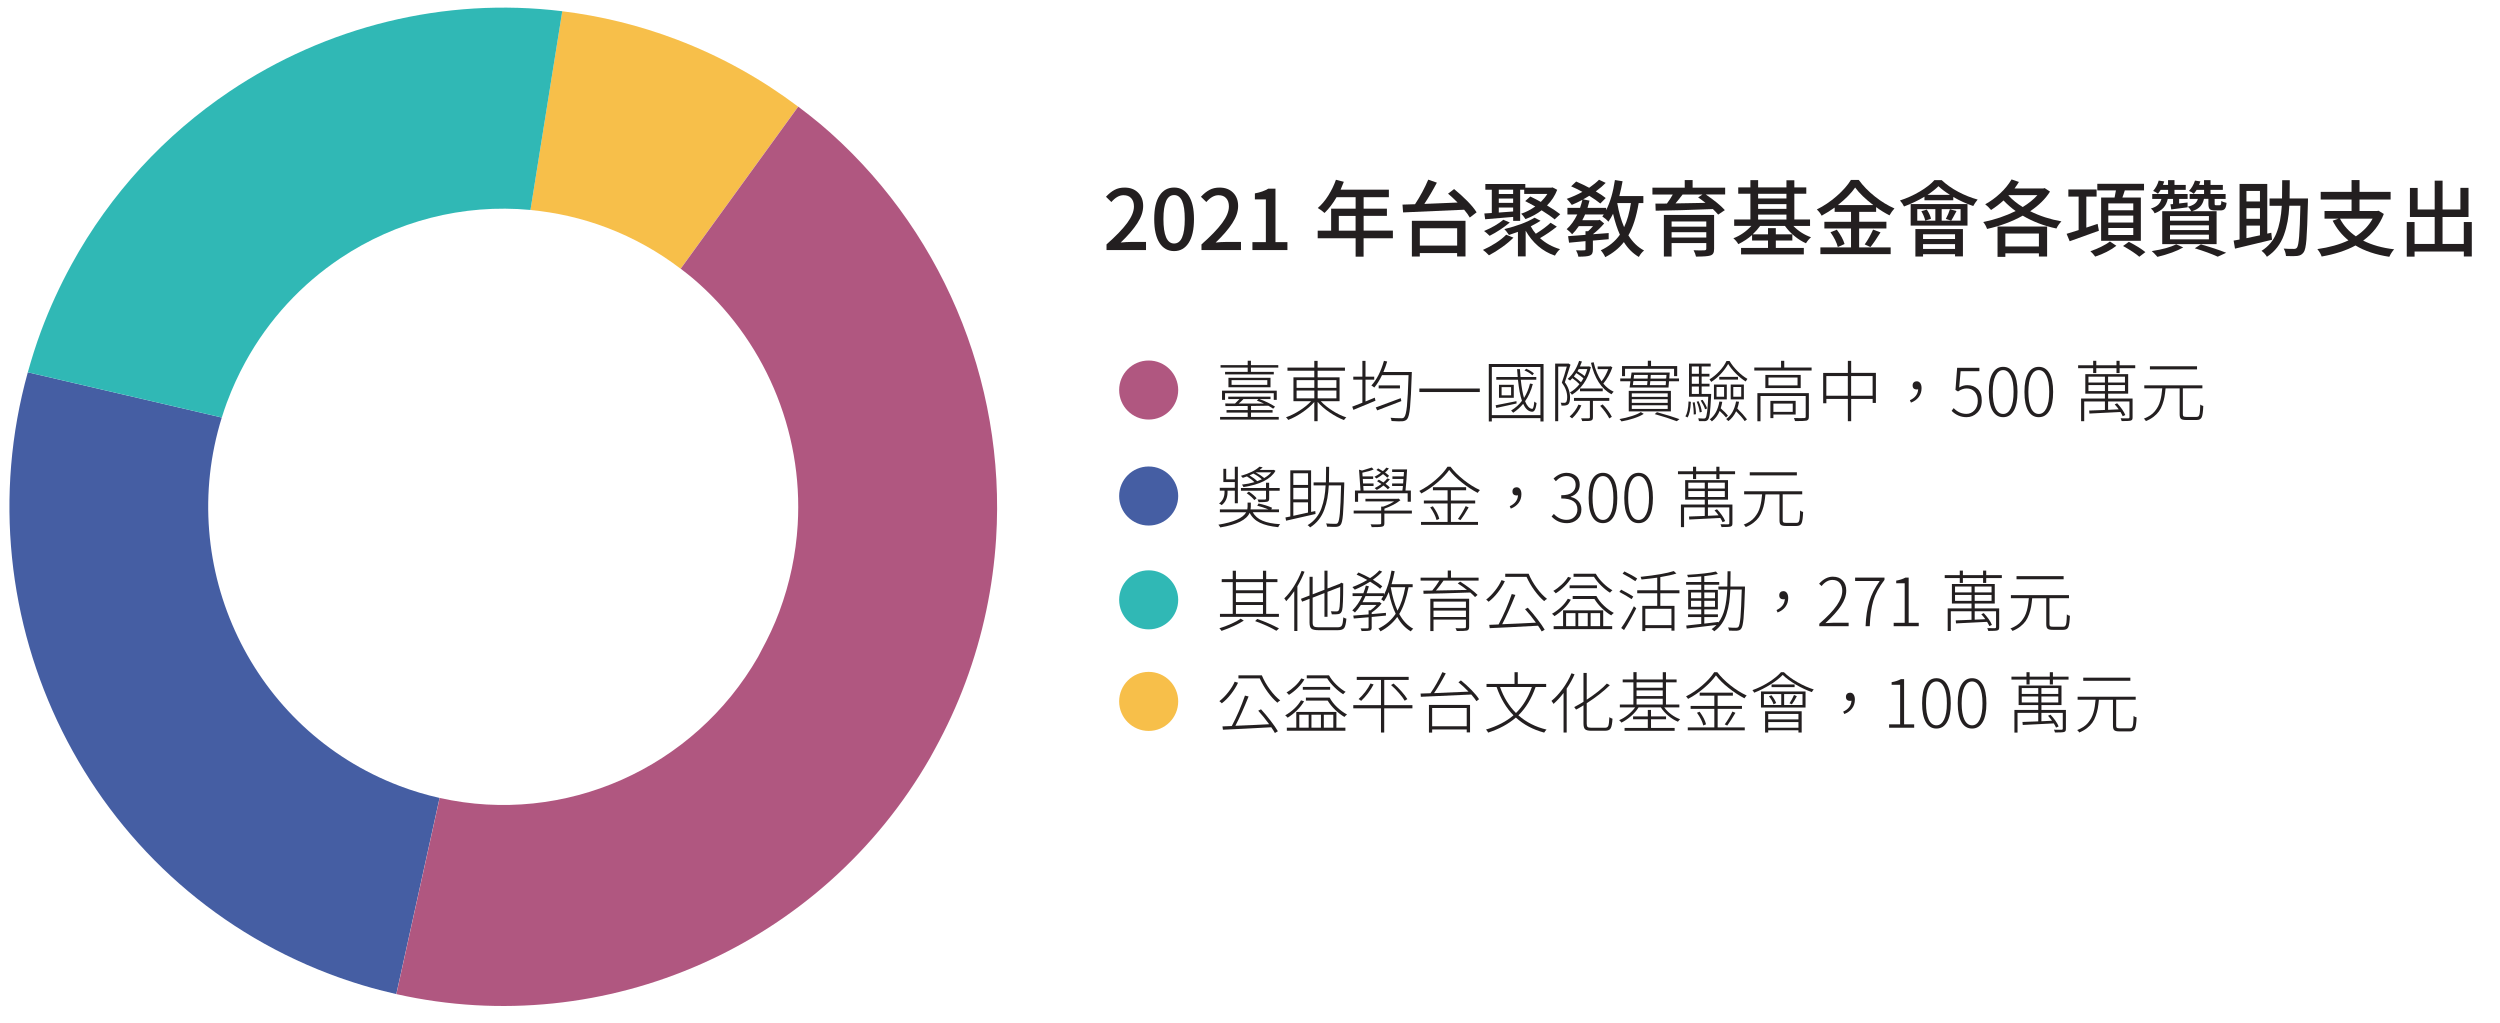 <?xml version="1.0" encoding="UTF-8"?><svg id="Layer_1" xmlns="http://www.w3.org/2000/svg" xmlns:xlink="http://www.w3.org/1999/xlink" viewBox="0 0 640 262"><defs><style>.cls-1{fill:none;}.cls-2{clip-path:url(#clippath);}.cls-3{fill:#f7bf4a;}.cls-4{fill:#30b8b5;}.cls-5{fill:#b05780;}.cls-6{fill:#231f20;}.cls-7{fill:#455ea3;}.cls-8{clip-path:url(#clippath-1);}</style><clipPath id="clippath"><rect class="cls-1" x="2.41" y="1.95" width="688.59" height="255.59"/></clipPath><clipPath id="clippath-1"><rect class="cls-1" x="2.41" y="1.95" width="688.59" height="255.59"/></clipPath></defs><g class="cls-2"><path class="cls-3" d="M155.36,58.29c6.94,2.64,13.25,6.21,18.88,10.51l30.09-41.49c-9.3-7.01-19.68-12.85-31.08-17.18-9.67-3.67-19.5-6.05-29.32-7.25l-8.14,50.88c6.54,.62,13.12,2.08,19.57,4.53"/><path class="cls-7" d="M102.27,201.19c-37.73-14.33-57.44-55.91-45.49-94.3L7.12,95.31c-17.57,63.19,15.35,130.54,77.25,154.04,5.65,2.14,11.36,3.85,17.08,5.14l11.08-50.22c-3.44-.77-6.87-1.79-10.27-3.08"/><path class="cls-5" d="M209.8,31.6c-.8-.67-1.63-1.32-2.44-1.98-.99-.79-2-1.56-3.01-2.32l-30.09,41.49c.59,.45,1.19,.91,1.77,1.38,.39,.31,.78,.62,1.16,.94l26.5-32.1-26.5,32.1c18.35,15.47,28.48,39.05,27.02,63.25-.45,7.42-1.98,14.89-4.7,22.21-1.3,3.49-2.87,6.79-4.6,9.96-.02,.04-.04,.08-.06,.12-.26,.49-.5,1-.77,1.48-16.41,28.58-49.49,43.34-81.53,36.14l-11.08,50.22c53.68,12.1,109.13-12.6,136.62-60.47,.45-.79,.88-1.6,1.32-2.41l-35.82-20.07,35.82,20.07c2.94-5.38,5.56-11.02,7.76-16.95,4.5-12.1,7.04-24.46,7.83-36.72,2.6-40.68-14.36-80.35-45.18-106.34"/><path class="cls-4" d="M58.14,102.9c1.33-3.57,2.9-6.99,4.68-10.23,6.02-10.98,14.47-19.99,24.39-26.61,14.14-9.43,31.27-13.95,48.59-12.31L143.94,2.87c-30.33-3.71-60.5,3.95-85.19,20.55-16.44,11.06-30.46,26.05-40.45,44.31-2.96,5.42-5.59,11.11-7.81,17.08-1.29,3.48-2.39,6.99-3.37,10.5l49.66,11.58c.41-1.33,.86-2.66,1.35-3.99"/></g><g><path class="cls-6" d="M283.27,64.01v-1.44c2.39-2.11,4.16-3.95,5.3-5.5,1.15-1.56,1.72-2.97,1.72-4.23,0-.88-.23-1.57-.69-2.09-.46-.52-1.12-.78-1.98-.78-1.06,0-2.09,.58-3.11,1.75l-1.38-1.35c.72-.78,1.46-1.37,2.2-1.76,.74-.4,1.6-.59,2.57-.59,1.43,0,2.58,.43,3.45,1.29,.87,.86,1.3,2,1.3,3.42s-.5,2.89-1.5,4.43c-1,1.54-2.42,3.18-4.25,4.93,.95-.1,1.8-.15,2.56-.15h3.92v2.08h-10.13Z"/><path class="cls-6" d="M300.57,64.28c-1.58,0-2.83-.7-3.73-2.09-.9-1.4-1.36-3.43-1.36-6.1s.45-4.67,1.36-6.03c.9-1.37,2.15-2.05,3.73-2.05s2.81,.69,3.72,2.06c.91,1.38,1.37,3.38,1.37,6.02s-.46,4.7-1.37,6.1c-.91,1.4-2.15,2.09-3.72,2.09Zm0-1.94c1.82,0,2.73-2.08,2.73-6.25s-.91-6.15-2.73-6.15-2.73,2.05-2.73,6.15,.91,6.25,2.73,6.25Z"/><path class="cls-6" d="M307.58,64.01v-1.44c2.39-2.11,4.16-3.95,5.3-5.5,1.15-1.56,1.72-2.97,1.72-4.23,0-.88-.23-1.57-.69-2.09-.46-.52-1.12-.78-1.98-.78-1.06,0-2.09,.58-3.11,1.75l-1.38-1.35c.72-.78,1.46-1.37,2.2-1.76,.74-.4,1.6-.59,2.57-.59,1.43,0,2.58,.43,3.45,1.29,.87,.86,1.3,2,1.3,3.42s-.5,2.89-1.5,4.43c-1,1.54-2.42,3.18-4.25,4.93,.95-.1,1.8-.15,2.56-.15h3.92v2.08h-10.13Z"/><path class="cls-6" d="M320.62,64.01v-2.02h3.44v-10.94h-2.81v-1.54c1.4-.26,2.54-.67,3.42-1.21h1.85v13.69h3.06v2.02h-8.96Z"/><path class="cls-6" d="M356.58,59.05v1.94h-7.5v4.71h-2.04v-4.71h-9.71v-1.94h3.44v-5.63h6.27v-2.94h-4.88c-.9,1.57-1.93,2.92-3.08,4.04-.57-.51-1.15-.94-1.73-1.27,.97-.83,1.87-1.89,2.68-3.17s1.47-2.63,1.97-4.06l2.02,.52c-.08,.21-.36,.88-.83,2.02h12.36v1.92h-6.46v2.94h5.96v1.85h-5.96v3.77h7.5Zm-13.84,0h4.29v-3.77h-4.29v3.77Z"/><path class="cls-6" d="M370.71,49.57l1.54-1.17c1.15,.93,2.27,1.95,3.36,3.04,1.08,1.1,1.88,2.07,2.4,2.92l-1.75,1.33c-.33-.6-.81-1.26-1.44-2-2.97,.14-8.18,.37-15.63,.69l-.15-2,3.21-.1c1.36-2.08,2.49-4.18,3.38-6.29l2.21,.77c-.99,1.89-2.06,3.7-3.21,5.44,1.93-.07,4.77-.19,8.52-.35-.9-.9-1.72-1.66-2.44-2.27Zm-9.27,16.11v-9.15h13.73v9.13h-2.15v-.88h-9.55v.9h-2.04Zm11.59-7.25h-9.55v4.44h9.55v-4.44Z"/><path class="cls-6" d="M385.59,60.09l1.85,.75c-.81,.82-1.79,1.64-2.94,2.46-1.15,.82-2.26,1.51-3.33,2.06-.57-.61-1.08-1.07-1.54-1.38,1.11-.49,2.21-1.08,3.28-1.77,1.08-.7,1.97-1.4,2.68-2.13Zm-.73-3.83l1.65,.71c-1.65,1.36-3.38,2.49-5.17,3.4-.58-.58-1.06-.99-1.42-1.23,2.01-.85,3.66-1.81,4.94-2.88Zm-4.88-1.61l1.92-.12v-5.96h-1.65v-1.46h10.23v.94h6.63l.33-.08,1.21,.62c-.58,1.51-1.45,2.85-2.61,4,1.53,.92,2.65,1.67,3.38,2.25l-1.44,1.33c-.75-.64-1.86-1.42-3.33-2.33-1.14,.89-2.51,1.64-4.13,2.25-.4-.64-.77-1.1-1.1-1.38,1.2-.39,2.4-1.01,3.61-1.85-1.1-.61-1.96-1.07-2.58-1.38l1.31-1.17c.97,.46,1.87,.92,2.69,1.38,.68-.67,1.24-1.35,1.67-2.04h-5.92v-1.08h-1.04v7.98h-1.79v-1.02c-3.54,.31-5.93,.51-7.17,.6l-.21-1.48Zm7.38-6.09h-3.67v1.1h3.67v-1.1Zm-3.67,2.27v1.11h3.67v-1.11h-3.67Zm0,2.29v1.29c1.95-.14,3.17-.23,3.67-.27v-1.02h-3.67Zm13.26,3.9l1.6,1c-1.39,1.11-2.83,2.09-4.31,2.94,1.42,1.29,3.13,2.24,5.13,2.83-.44,.36-.88,.91-1.31,1.65-1.61-.54-3.05-1.37-4.33-2.47-1.27-1.11-2.32-2.41-3.16-3.91v6.57h-1.98v-6.27c-.88,.32-1.64,.58-2.29,.79-.49-.72-.88-1.22-1.19-1.5,3.28-.81,5.86-1.78,7.73-2.92l1.54,.79c-.45,.31-1.28,.78-2.5,1.42,.36,.7,.79,1.33,1.29,1.9,1.57-.97,2.83-1.91,3.77-2.81Z"/><path class="cls-6" d="M420.71,51.98h-1.21c-.57,3.46-1.45,6.22-2.63,8.27,1.1,1.76,2.44,3.06,4.02,3.88-.46,.33-.91,.88-1.35,1.65-1.53-.9-2.81-2.17-3.83-3.81-1.21,1.56-2.8,2.84-4.77,3.86-.1-.24-.26-.54-.5-.91-.24-.37-.45-.65-.65-.84,2.07-.96,3.7-2.29,4.9-4-.68-1.5-1.26-3.29-1.75-5.36-.32,.68-.72,1.36-1.19,2.04-.42-.5-.94-.95-1.56-1.35l.38-.5h-4.79c-.11,.29-.35,.78-.71,1.46h4.11l.35-.1,1.13,.94c-.85,1-1.81,1.92-2.88,2.75,.39-.03,.81-.06,1.26-.09,.45-.03,.95-.07,1.5-.11,.55-.04,.98-.08,1.28-.1v1.58l-4.04,.35v2.27c0,.46-.06,.81-.18,1.04s-.34,.42-.66,.54c-.45,.18-1.4,.27-2.88,.27-.12-.63-.33-1.17-.6-1.63,1.08,.03,1.79,.03,2.1,0,.14,0,.23-.02,.27-.05,.04-.04,.06-.11,.06-.22v-2.08l-4.21,.4-.25-1.67c.47-.03,1.25-.08,2.34-.17,1.09-.08,1.79-.14,2.12-.17v-.94h.67c.42-.36,.83-.79,1.25-1.29h-3.63c-.58,.85-1.15,1.54-1.71,2.08-.32-.39-.79-.83-1.4-1.31,1.04-.92,1.95-2.17,2.71-3.75h-2.52v-1.69h3.23c.25-.74,.45-1.42,.6-2.06-.93,.5-1.83,.93-2.71,1.29-.53-.72-.96-1.24-1.29-1.54,1.43-.51,2.76-1.11,4-1.79-.88-.5-1.83-.97-2.88-1.42l1.29-1.23c1.28,.56,2.39,1.09,3.33,1.6,1.11-.78,1.95-1.47,2.52-2.06l1.71,.81c-.62,.65-1.47,1.38-2.54,2.17,1.21,.72,2.06,1.29,2.54,1.71l-1.38,1.4c-.7-.58-1.64-1.24-2.83-1.98-.12,.07-.29,.17-.5,.3-.21,.13-.4,.25-.57,.34-.17,.1-.34,.19-.51,.27l1.65,.33c-.1,.43-.27,1.05-.52,1.86h4.77v.58c1.04-2.03,1.79-4.6,2.25-7.71l1.96,.31c-.21,1.21-.49,2.47-.83,3.79h6.15v1.79Zm-6.69,0v.04c.39,2.28,.97,4.32,1.75,6.13,.78-1.61,1.36-3.67,1.75-6.17h-3.5Z"/><path class="cls-6" d="M441.64,48.04v1.75h-4.96c2.2,1.49,3.82,2.82,4.88,4l-1.71,1.15c-.42-.49-.87-.96-1.35-1.42-6,.24-10.89,.38-14.65,.42l-.06-1.81c.28,0,.74,0,1.4-.01s1.17-.01,1.54-.01c.57-.76,1.07-1.54,1.5-2.31h-5.21v-1.75h8.27v-1.96h2.02v1.96h8.34Zm-2.83,7v8.67c0,.5-.07,.88-.22,1.15-.15,.26-.41,.45-.78,.56-.56,.18-1.77,.27-3.63,.27-.11-.51-.32-1.06-.62-1.63,1.12,.06,2.04,.06,2.75,.02,.33,0,.5-.13,.5-.4v-1.46h-8.88v3.46h-1.98v-10.65h12.86Zm-2,1.65h-8.88v1.33h8.88v-1.33Zm-8.88,4.11h8.88v-1.35h-8.88v1.35Zm7.92-11h-5.11c-.65,.86-1.26,1.62-1.81,2.27,.89-.01,2.22-.04,3.98-.07,1.76-.03,2.99-.06,3.69-.07-.58-.47-1.21-.94-1.88-1.4l1.12-.73Z"/><path class="cls-6" d="M463.37,57.84h-4.27c1.26,1.31,2.77,2.27,4.52,2.9-.49,.42-.92,.93-1.29,1.54-1.01-.45-2-1.06-2.96-1.86-.96-.79-1.76-1.65-2.42-2.58h-6.36c-.49,.69-1.12,1.41-1.9,2.15h3.92v-1.58h2v1.58h4.23v1.58h-4.23v1.9h7.17v1.65h-16.07v-1.65h6.9v-1.9h-4.08v-1.4c-1.01,.9-2.19,1.68-3.52,2.33-.33-.58-.76-1.08-1.27-1.5,1.74-.67,3.27-1.72,4.61-3.17h-4.4v-1.65h4.15v-6.59h-3.11v-1.62h3.11v-1.86h1.98v1.86h7.25v-1.83h2.02v1.83h3.06v1.62h-3.06v6.59h4.02v1.65Zm-6.04-8.23h-7.25v1.19h7.25v-1.19Zm-7.25,2.65v1.21h7.25v-1.21h-7.25Zm0,2.67v1.27h7.25v-1.27h-7.25Z"/><path class="cls-6" d="M475.94,58.49v4.84h8.07v1.73h-17.99v-1.73h7.84v-4.84h-6.82v-1.71h6.82v-2.54h-4.19v-1.1c-.99,.71-2.1,1.4-3.33,2.08-.28-.55-.69-1.09-1.23-1.6,1.78-.88,3.47-2.01,5.08-3.42,1.6-1.4,2.82-2.78,3.64-4.13h2.02c1.11,1.53,2.49,2.94,4.13,4.24,1.64,1.3,3.31,2.32,5,3.05-.46,.5-.88,1.09-1.27,1.77-1.2-.61-2.33-1.31-3.42-2.11v1.21h-4.33v2.54h6.96v1.71h-6.96Zm-7.34,.96l1.63-.65c1.01,1.36,1.67,2.58,1.98,3.67l-1.73,.77c-.28-1.12-.9-2.39-1.88-3.79Zm1.9-6.96h9.05c-2.03-1.54-3.57-3.04-4.63-4.48-1.01,1.46-2.49,2.95-4.42,4.48Zm8.32,10.75l-1.46-.67c.78-1.07,1.49-2.33,2.15-3.79l1.9,.71c-1,1.62-1.86,2.88-2.58,3.75Z"/><path class="cls-6" d="M495.22,46.11h1.85c1.17,1.11,2.57,2.1,4.22,2.98,1.65,.88,3.31,1.54,4.99,2-.45,.53-.82,1.08-1.13,1.65-1.72-.57-3.42-1.34-5.11-2.31v.83h-7.38v-.9c-1.56,.94-3.3,1.78-5.23,2.5-.24-.51-.58-1.03-1.04-1.54,1.76-.57,3.46-1.33,5.08-2.29,1.62-.96,2.87-1.93,3.74-2.92Zm-6.09,11.65v-5.52h14.55v5.52h-14.55Zm1.21,7.92v-7.04h12.17v7h-2.02v-.56h-8.19v.6h-1.96Zm.48-12.15v2.96h4.63v-2.96h-4.63Zm1.04,.54l1.4-.42c.56,.83,.92,1.62,1.08,2.35l-1.48,.48c-.18-.79-.51-1.6-1-2.42Zm8.63,5.9h-8.19v1.21h8.19v-1.21Zm-8.19,3.75h8.19v-1.23h-8.19v1.23Zm1.15-13.84h5.73c-1.21-.76-2.19-1.5-2.94-2.21-.72,.72-1.65,1.46-2.79,2.21Zm8.46,6.61v-2.96h-4.84v2.96h4.84Zm-2.71-2.92l1.67,.46c-.68,1.29-1.13,2.11-1.36,2.46l-1.38-.44c.47-.9,.83-1.73,1.06-2.48Z"/><path class="cls-6" d="M523.4,48.13l1.4,.92c-1.15,1.85-2.85,3.52-5.08,5.02,2.5,1.24,5.17,2.1,8,2.6-.54,.57-.97,1.18-1.27,1.83-3.17-.67-6.04-1.76-8.63-3.29-2.68,1.5-5.72,2.63-9.13,3.4-.26-.72-.59-1.31-.98-1.77,2.95-.6,5.71-1.54,8.3-2.81-1.06-.75-2.09-1.65-3.11-2.71-.97,.89-2.04,1.7-3.19,2.44-.51-.62-1.01-1.11-1.5-1.46,1.36-.75,2.64-1.68,3.84-2.8s2.17-2.31,2.91-3.57l1.88,.65c-.26,.45-.64,1-1.12,1.67h7.36l.33-.1Zm-12.03,17.61v-7.75h12.69v7.69h-2.1v-.83h-8.59v.9h-2Zm10.59-5.96h-8.59v3.31h8.59v-3.31Zm-7.73-9.82l-.06,.08c1.03,1.13,2.24,2.11,3.65,2.96,1.54-.94,2.79-1.96,3.75-3.04h-7.34Z"/><path class="cls-6" d="M536.99,57.32l.33,1.75c-3.45,1.25-5.94,2.15-7.48,2.69l-.79-1.9c.76-.22,1.79-.54,3.08-.96v-8.57h-2.63v-1.83h7.23v1.83h-2.63v7.94l2.88-.96Zm3.15,4.5l1.65,1.1c-1.5,1.15-3.31,2.08-5.42,2.77-.38-.53-.79-.99-1.23-1.38,.92-.31,1.85-.69,2.8-1.16,.95-.47,1.68-.91,2.2-1.34Zm-2.25-11.25h3.44c.15-.74,.27-1.35,.35-1.83h-4.77v-1.69h11.96v1.69h-4.92c-.07,.24-.18,.56-.32,.98-.15,.42-.25,.7-.3,.85h4.73v11.07h-10.17v-11.07Zm8.23,3.25v-1.75h-6.4v1.75h6.4Zm0,3.15v-1.77h-6.4v1.77h6.4Zm0,3.19v-1.79h-6.4v1.79h6.4Zm-2.61,2.81l1.48-1.06c1.76,.89,3.17,1.77,4.23,2.63l-1.56,1.19c-.85-.75-2.23-1.67-4.15-2.75Z"/><path class="cls-6" d="M556.31,50.92h-1.36c-.19,.9-.55,1.65-1.07,2.24-.52,.59-1.29,1.07-2.3,1.45-.18-.44-.5-.85-.96-1.23,.82-.24,1.44-.56,1.86-.96,.42-.4,.7-.9,.85-1.5h-2.36v-1.25h4.06v-1.06h-1.9c-.15,.26-.38,.59-.69,.98-.35-.28-.76-.51-1.23-.71,.65-.75,1.13-1.63,1.42-2.65l1.42,.21c-.04,.1-.1,.25-.17,.45-.07,.2-.12,.35-.15,.45h1.29v-1.23h1.65v1.23h2.88v1.27h-2.88v1.06h3.36v1.25h-2.17v1.17c.26-.03,.65-.07,1.15-.14s.83-.1,1-.11l.02,1.23c-.58,.08-1.38,.19-2.4,.31-1.01,.12-1.61,.2-1.79,.23l-.21-1.31,.67-.06v-1.31Zm.81,11.63l1.79,.79c-1.61,.93-3.81,1.74-6.61,2.42-.68-.78-1.17-1.27-1.46-1.48,2.76-.43,4.86-1.01,6.27-1.73Zm-3.56-8.48h7.4c-.21-.45-.5-.83-.88-1.15,.78-.19,1.37-.45,1.77-.77,.4-.32,.67-.73,.81-1.23h-2.11v-1.25h3.69v-1.06h-1.9c-.24,.38-.48,.71-.73,1-.38-.32-.79-.56-1.23-.73,.67-.71,1.18-1.59,1.54-2.65l1.38,.21c-.04,.1-.1,.25-.17,.45s-.12,.35-.15,.45h1.25v-1.23h1.67v1.23h3.15v1.27h-3.15v1.06h3.86v1.25h-2.81v1.21c0,.18,.02,.29,.06,.34,.04,.05,.14,.07,.29,.07h.94c.15,0,.26-.06,.31-.19,.06-.12,.1-.43,.12-.92,.26,.21,.71,.38,1.33,.5-.07,.75-.22,1.26-.45,1.53-.23,.27-.59,.41-1.09,.41h-1.4c-.7,0-1.15-.12-1.38-.35s-.33-.7-.33-1.38v-1.23h-1.13c-.17,.78-.48,1.42-.93,1.92-.45,.5-1.14,.91-2.07,1.23h6.23v8.44h-13.92v-8.44Zm11.92,2.44v-1.19h-9.96v1.19h9.96Zm0,2.38v-1.21h-9.96v1.21h9.96Zm0,2.38v-1.19h-9.96v1.19h9.96Zm-3.61,2.29l1.56-1c2.46,.7,4.62,1.41,6.48,2.15l-2.17,1c-1.58-.72-3.54-1.44-5.88-2.15Z"/><path class="cls-6" d="M581.45,59.59l.19,1.79c-3.71,.9-6.87,1.66-9.48,2.27l-.35-2.06c.78-.14,1.29-.23,1.52-.27v-14.24h7.09v12.73l1.04-.23Zm-2.9-10.71h-3.46v2.69h3.46v-2.69Zm0,7.13v-2.71h-3.46v2.71h3.46Zm-3.46,1.75v3.21c1.96-.42,3.11-.66,3.46-.73v-2.48h-3.46Zm11.07-6.96h4.69c-.01,.46-.02,.77-.02,.94-.11,4.6-.24,7.78-.38,9.54-.14,1.76-.38,2.86-.71,3.3-.22,.31-.46,.52-.7,.66-.24,.13-.55,.23-.93,.28-.53,.07-1.49,.08-2.9,.02-.06-.68-.25-1.31-.58-1.9,.74,.06,1.61,.08,2.61,.08,.35,.01,.61-.1,.79-.33,.24-.32,.42-1.27,.55-2.86,.13-1.58,.24-4.2,.32-7.86h-2.83c-.08,1.5-.23,2.84-.45,4.02s-.53,2.35-.95,3.51-.99,2.2-1.71,3.13-1.6,1.73-2.63,2.41c-.35-.6-.81-1.1-1.38-1.52,1.79-1.14,3.06-2.65,3.81-4.53,.75-1.88,1.21-4.22,1.38-7.01h-3.13v-1.88h3.19c.03-1,.04-2.56,.04-4.67h1.94c0,2.11-.01,3.67-.04,4.67Z"/><path class="cls-6" d="M608.88,53.94l1.38,.83c-1.07,2.77-2.83,5.04-5.29,6.82,2.25,1.14,4.9,1.88,7.94,2.23-.44,.46-.86,1.1-1.25,1.92-3.45-.53-6.33-1.49-8.65-2.9-2.33,1.28-5.22,2.22-8.67,2.83-.2-.61-.56-1.24-1.1-1.9,3.04-.43,5.7-1.17,7.96-2.23-1.71-1.4-3.06-3.08-4.04-5.04l1.48-.52h-3.56v-1.96h6.92v-2.94h-7.9v-1.96h7.9v-3.02h2.04v3.02h7.96v1.96h-7.96v2.94h4.5l.35-.08Zm-1.48,2.04h-8.36c.92,1.78,2.27,3.29,4.06,4.52,1.89-1.24,3.32-2.74,4.29-4.52Z"/><path class="cls-6" d="M630.74,56.84h2.04v8.82h-2.04v-1.27h-12.61v1.31h-2v-8.86h2v5.61h5.15v-6.9h-6.34v-7.44h1.98v5.52h4.36v-7.38h2.02v7.38h4.56v-5.54h2.08v7.46h-6.65v6.9h5.44v-5.61Z"/></g><g><path class="cls-6" d="M317.61,158.38l.8,.5c-1.47,.94-3.37,1.82-5.7,2.63-.12-.22-.31-.44-.55-.67,.97-.29,1.97-.67,3.01-1.13,1.04-.47,1.85-.91,2.44-1.33Zm9.79-1.23v.77h-15.09v-.77h3.27v-8.12h-2.82v-.77h2.82v-2.15h.82v2.15h6.92v-2.15h.82v2.15h2.88v.77h-2.88v8.12h3.27Zm-4.08-8.12h-6.92v2.08h6.92v-2.08Zm-6.92,2.83v2.27h6.92v-2.27h-6.92Zm0,3.02v2.27h6.92v-2.27h-6.92Zm4.92,4.12l.53-.55c2,.7,3.86,1.51,5.57,2.43l-.67,.6c-1.41-.84-3.22-1.67-5.44-2.48Z"/><path class="cls-6" d="M333.21,146.14l.75,.22c-.51,1.29-1.12,2.53-1.83,3.74v11.44h-.8v-10.2c-.69,1-1.38,1.86-2.07,2.57-.09-.21-.25-.45-.48-.72,.88-.84,1.71-1.89,2.49-3.14,.78-1.25,1.43-2.55,1.94-3.89Zm4.35,14.44h4.94c.52,0,.87-.16,1.03-.48,.17-.32,.29-1.01,.37-2.07,.23,.18,.49,.29,.78,.35-.1,1.18-.28,1.96-.55,2.36s-.82,.59-1.65,.59h-4.89c-.92,0-1.54-.13-1.87-.39-.32-.26-.48-.79-.48-1.59v-6.05l-1.9,.73-.3-.73,2.2-.85v-4.79h.8v4.49l3.02-1.17v-4.89h.78v4.57l3.2-1.23,.13-.1,.17-.17,.57,.25-.05,.17c0,3.74-.09,5.93-.27,6.59-.13,.64-.48,.99-1.03,1.05-.39,.06-.93,.07-1.62,.05-.04-.29-.13-.54-.25-.77,.19,.01,.68,.02,1.47,.02,.19,0,.33-.04,.43-.12,.1-.08,.18-.23,.25-.47,.17-.58,.25-2.47,.25-5.67l-3.25,1.25v6.39h-.78v-6.07l-3.02,1.17v6.37c0,.48,.1,.8,.3,.97,.2,.17,.61,.25,1.22,.25Z"/><path class="cls-6" d="M361.64,150.33h-1.05c-.56,2.88-1.35,5.16-2.38,6.85,.96,1.76,2.15,3.01,3.58,3.77-.25,.18-.45,.41-.62,.68-1.4-.81-2.56-2.04-3.47-3.7-1.11,1.53-2.54,2.77-4.3,3.7-.11-.25-.28-.48-.52-.72,1.86-.89,3.33-2.15,4.42-3.79-.72-1.48-1.32-3.33-1.78-5.55-.4,.96-.81,1.75-1.23,2.37-.22-.19-.46-.36-.7-.5,.21-.31,.39-.59,.53-.85h-4.55c-.18,.42-.43,.94-.77,1.57h4.2l.17-.03,.52,.38c-.67,.83-1.51,1.6-2.54,2.3v.4c.31-.02,.88-.07,1.72-.15,.83-.08,1.48-.13,1.93-.17v.7l-3.65,.35v2.67c0,.25-.03,.43-.1,.55-.07,.12-.19,.21-.37,.27-.23,.08-.94,.12-2.12,.12-.04-.25-.13-.47-.25-.68,.96,.02,1.56,.02,1.8,0,.17-.01,.25-.1,.25-.27v-2.58c-2.26,.19-3.52,.29-3.79,.32l-.13-.75c.38-.03,1.02-.08,1.92-.15,.9-.07,1.57-.12,2-.15v-1.05h.5c.54-.39,1.05-.84,1.52-1.37h-4c-.49,.76-1,1.4-1.52,1.93-.12-.14-.34-.32-.67-.53,1-.96,1.85-2.18,2.54-3.67h-2.47v-.73h2.77c.3-.82,.51-1.47,.63-1.95l.77,.17c-.14,.52-.34,1.12-.58,1.78h4.45v.4c.83-1.62,1.47-3.68,1.92-6.19l.82,.15c-.23,1.21-.5,2.32-.8,3.33h5.4v.77Zm-7.79-.23l-.53,.63c-.62-.56-1.48-1.16-2.58-1.82-1.26,.79-2.56,1.47-3.92,2.05-.38-.42-.58-.65-.6-.67,1.37-.52,2.63-1.13,3.79-1.82-.89-.51-1.79-.97-2.72-1.37l.48-.55c1.1,.48,2.09,.96,2.97,1.45,.97-.63,1.76-1.29,2.37-1.98l.73,.32c-.62,.69-1.42,1.38-2.38,2.07,1.09,.67,1.89,1.23,2.4,1.68Zm5.9,.23h-3.72c.42,2.4,1,4.4,1.73,6,.88-1.58,1.54-3.58,1.98-6Z"/><path class="cls-6" d="M378.52,147.88v.75h-9.04l.05,.02c-.69,.99-1.33,1.83-1.93,2.52,2.73-.03,5.38-.08,7.95-.15-.77-.6-1.56-1.16-2.37-1.67l.62-.45c.8,.49,1.63,1.06,2.48,1.71,.85,.65,1.51,1.21,1.98,1.69l-.65,.55c-.23-.27-.64-.66-1.22-1.17-5.06,.18-9.04,.29-11.96,.33l-.05-.8,2.28-.03c.62-.74,1.23-1.59,1.83-2.55h-4.82v-.75h6.95v-1.82h.83v1.82h7.05Zm-2.42,5.4v7.22c0,.51-.19,.82-.57,.92-.3,.08-1.17,.12-2.6,.12-.04-.16-.15-.39-.32-.72,1.04,.03,1.82,.03,2.32,0,.23-.01,.35-.12,.35-.32v-1.88h-8.3v2.93h-.82v-8.27h9.94Zm-.82,.73h-8.3v1.6h8.3v-1.6Zm-8.3,3.94h8.3v-1.63h-8.3v1.63Z"/><path class="cls-6" d="M384.37,148.51l.87,.27c-.44,.96-1.04,1.91-1.78,2.87s-1.54,1.76-2.38,2.4c-.17-.19-.37-.37-.62-.55,.81-.63,1.58-1.41,2.29-2.32,.72-.91,1.26-1.8,1.63-2.67Zm6.02,7.44l.73-.37c.81,.88,1.63,1.85,2.44,2.91,.82,1.06,1.44,1.96,1.88,2.71l-.77,.45c-.2-.38-.51-.87-.93-1.47-5.17,.29-9.29,.5-12.37,.63l-.12-.85c.26-.01,.66-.03,1.21-.05,.55-.02,.94-.04,1.18-.05,1.31-2.47,2.43-5.06,3.37-7.79l.93,.23c-1.2,2.99-2.33,5.49-3.38,7.5,3.16-.12,6.04-.26,8.64-.4-.86-1.19-1.79-2.35-2.8-3.47Zm-5.05-9.07h5.99c.51,1.25,1.21,2.46,2.08,3.65s1.76,2.12,2.63,2.78c-.31,.19-.56,.38-.73,.58-.82-.68-1.64-1.58-2.46-2.7-.82-1.12-1.5-2.3-2.06-3.52h-5.45v-.8Z"/><path class="cls-6" d="M401.36,153.28l.78,.25c-.46,.81-1.06,1.58-1.82,2.32s-1.55,1.36-2.38,1.88c-.17-.21-.38-.41-.63-.6,.83-.47,1.61-1.04,2.33-1.71s1.29-1.39,1.72-2.14Zm.07-5.6l.8,.25c-.45,.76-1.02,1.48-1.73,2.18-.71,.7-1.45,1.29-2.23,1.78-.2-.26-.41-.46-.62-.62,.76-.44,1.47-.98,2.15-1.62,.68-.63,1.22-1.29,1.62-1.97Zm8.99,8.57v4.04h2.3v.77h-14.99v-.77h2.42v-4.04h10.27Zm-9.5,.72v3.32h2.4v-3.32h-2.4Zm7.9-7.12v.73h-7v-.73h7Zm-6.19,2.73h6.05c.46,.87,1.1,1.7,1.93,2.48s1.68,1.41,2.53,1.85c-.28,.21-.5,.42-.67,.63-.8-.47-1.59-1.08-2.37-1.83-.78-.75-1.42-1.54-1.92-2.36h-5.57v-.78Zm.2-5.7h5.69c.46,.82,1.08,1.62,1.88,2.4s1.59,1.39,2.38,1.83c-.26,.2-.47,.41-.63,.62-.75-.47-1.49-1.06-2.23-1.79-.75-.73-1.37-1.49-1.87-2.28h-5.22v-.78Zm3.63,10.09h-2.43v3.32h2.43v-3.32Zm3.17,0h-2.43v3.32h2.43v-3.32Z"/><path class="cls-6" d="M418.13,152.71l-.45,.67c-.66-.46-1.69-1.07-3.12-1.85l.45-.58c1.54,.81,2.58,1.4,3.12,1.77Zm-2.38,8.59l-.72-.53c1.09-1.53,2.17-3.39,3.25-5.57l.6,.53c-.96,1.92-2,3.78-3.13,5.57Zm-.37-14.44l.47-.57c1.37,.66,2.46,1.26,3.27,1.82l-.48,.67c-.86-.6-1.94-1.24-3.25-1.92Zm14.56,5.02h-4.9v3.22h3.63v6.35h-.78v-.65h-6.69v.75h-.77v-6.45h3.82v-3.22h-5.12v-.78h5.12v-3.22c-.8,.12-2.14,.28-4.02,.47-.08-.28-.16-.51-.23-.68,3.95-.42,6.77-.92,8.49-1.48l.67,.63c-.98,.32-2.35,.63-4.12,.92v3.37h4.9v.78Zm-2.05,8.15v-4.17h-6.69v4.17h6.69Z"/><path class="cls-6" d="M446.71,150.14v.47c-.11,3.72-.23,6.29-.36,7.7-.13,1.41-.33,2.28-.61,2.63-.2,.31-.56,.48-1.07,.52-.47,.03-1.15,.02-2.03-.03-.02-.26-.11-.52-.25-.8,.73,.06,1.41,.08,2.03,.08,.29,0,.5-.08,.62-.23,.22-.28,.39-1.1,.52-2.48,.12-1.37,.23-3.73,.33-7.08h-2.93c-.06,1.23-.15,2.33-.29,3.29-.14,.96-.36,1.92-.66,2.88-.3,.96-.71,1.81-1.24,2.57-.53,.76-1.17,1.41-1.93,1.95-.18-.22-.4-.41-.67-.55,.48-.32,.89-.68,1.25-1.07-4.29,.52-6.83,.83-7.62,.92l-.13-.77c.94-.09,2.23-.23,3.85-.42v-1.75h-3.38v-.7h3.38v-1.27h-3.35v-4.99h3.35v-1.32h-3.88v-.7h3.88v-1.43c-.89,.09-2.02,.17-3.4,.23-.03-.21-.11-.42-.22-.63,3.37-.2,5.83-.48,7.39-.85l.48,.63c-.84,.2-2,.38-3.47,.55v1.5h3.82v.7h-3.82v1.32h3.47v4.99h-3.47v1.27h3.49v.7h-3.49v1.67c.43-.04,1.06-.12,1.89-.22,.83-.1,1.39-.17,1.69-.2v.2c.76-1,1.31-2.2,1.65-3.59,.34-1.4,.56-3.03,.65-4.91h-2.27v-.77h2.29c.03-.84,.05-2.15,.05-3.9h.78c0,1.33-.02,2.63-.05,3.9h3.72Zm-13.81,1.53v1.48h2.62v-1.48h-2.62Zm0,3.67h2.62v-1.53h-2.62v1.53Zm6.14-3.67h-2.74v1.48h2.74v-1.48Zm0,3.67v-1.53h-2.74v1.53h2.74Z"/><path class="cls-6" d="M455.07,156.8l-.28-.62c1.36-.63,2.06-1.57,2.12-2.8-.11,.03-.23,.05-.37,.05-.32,0-.58-.09-.77-.26-.19-.17-.28-.43-.28-.78s.1-.59,.3-.78,.45-.28,.75-.28c.39,0,.69,.16,.91,.48,.22,.32,.33,.74,.33,1.28,0,.88-.24,1.63-.73,2.27s-1.14,1.11-1.98,1.43Z"/><path class="cls-6" d="M465.74,160.3v-.62c2.07-1.79,3.57-3.36,4.49-4.71,.93-1.35,1.39-2.6,1.39-3.74,0-.82-.21-1.49-.64-2-.43-.51-1.06-.77-1.89-.77-1,0-1.92,.52-2.77,1.57l-.63-.6c1.09-1.2,2.26-1.8,3.5-1.8,1.08,0,1.92,.32,2.53,.97s.92,1.51,.92,2.6c0,1.25-.44,2.53-1.33,3.86-.89,1.33-2.22,2.82-4,4.46,.91-.07,1.6-.1,2.05-.1h3.89v.88h-7.5Z"/><path class="cls-6" d="M477.59,160.3c.1-2.5,.42-4.63,.97-6.38,.54-1.75,1.43-3.48,2.65-5.19h-6.3v-.87h7.52v.58c-1.4,1.83-2.35,3.61-2.86,5.34-.51,1.72-.81,3.9-.91,6.52h-1.07Z"/><path class="cls-6" d="M484.78,160.3v-.87h2.82v-10.12h-2.17v-.67c.91-.16,1.7-.42,2.37-.78h.82v11.57h2.58v.87h-6.42Z"/><path class="cls-6" d="M508.47,147.23h4v.75h-4v1.25h-.8v-1.25h-5.17v1.25h-.8v-1.25h-3.85v-.75h3.85v-1.15h.8v1.15h5.17v-1.15h.8v1.15Zm3.32,8.52v4.8c0,.26-.03,.44-.09,.56-.06,.12-.19,.21-.38,.28-.29,.09-1.07,.13-2.33,.13-.03-.18-.12-.42-.25-.72,.66,.01,1.31,.02,1.95,.02,.2-.01,.3-.11,.3-.28v-4.05h-5.47v2.15l2.72-.13c-.29-.42-.63-.84-1.03-1.27l.63-.28c.44,.46,.86,.97,1.26,1.53,.39,.57,.67,1.06,.83,1.48l-.67,.3c-.1-.26-.29-.62-.57-1.08-4.86,.25-7.51,.38-7.95,.4l-.07-.77c1.28-.04,2.62-.09,4.04-.15v-2.18h-5.3v5.05h-.8v-5.79h6.1v-1.25h-5.02v-5h10.97v5h-5.13v1.25h6.27Zm-11.3-5.6v1.5h4.22v-1.5h-4.22Zm0,3.68h4.22v-1.53h-4.22v1.53Zm9.35-2.18v-1.5h-4.32v1.5h4.32Zm0,2.18v-1.53h-4.32v1.53h4.32Z"/><path class="cls-6" d="M525.56,160.45h2.6c.27,0,.46-.08,.58-.24s.21-.45,.26-.87c.05-.42,.09-1.1,.11-2.06,.23,.19,.49,.31,.78,.37-.06,1.45-.19,2.4-.4,2.88-.21,.47-.64,.71-1.3,.71h-2.68c-.66,0-1.1-.1-1.33-.3s-.34-.59-.34-1.17v-6.62h-3.6c-.08,.82-.17,1.55-.28,2.18-.11,.63-.29,1.28-.53,1.94-.24,.67-.53,1.25-.88,1.74-.35,.49-.81,.96-1.38,1.4-.57,.44-1.22,.81-1.97,1.11-.13-.26-.31-.46-.53-.62,.6-.23,1.14-.51,1.61-.82s.87-.66,1.19-1.06,.6-.8,.83-1.23,.41-.9,.56-1.43c.14-.53,.26-1.05,.33-1.54,.08-.49,.14-1.05,.2-1.68h-4.6v-.78h14.87v.78h-5v6.62c0,.28,.06,.46,.17,.55,.12,.09,.36,.13,.73,.13Zm2.73-12.96v.8h-12.06v-.8h12.06Z"/></g><g><path class="cls-6" d="M316.07,174.51l.87,.27c-.44,.96-1.04,1.91-1.78,2.87s-1.54,1.76-2.38,2.4c-.17-.19-.37-.37-.62-.55,.81-.63,1.58-1.41,2.29-2.32,.72-.91,1.26-1.8,1.63-2.67Zm6.02,7.44l.73-.37c.81,.88,1.63,1.85,2.44,2.91,.82,1.06,1.44,1.96,1.88,2.71l-.77,.45c-.2-.38-.51-.87-.93-1.47-5.17,.29-9.29,.5-12.37,.63l-.12-.85c.26-.01,.66-.03,1.21-.05,.55-.02,.94-.04,1.18-.05,1.31-2.47,2.43-5.06,3.37-7.79l.93,.23c-1.2,2.99-2.33,5.49-3.38,7.5,3.16-.12,6.04-.26,8.64-.4-.86-1.19-1.79-2.35-2.8-3.47Zm-5.05-9.07h5.99c.51,1.25,1.21,2.46,2.08,3.65s1.76,2.12,2.63,2.78c-.31,.19-.56,.38-.73,.58-.82-.68-1.64-1.58-2.46-2.7-.82-1.12-1.5-2.3-2.06-3.52h-5.45v-.8Z"/><path class="cls-6" d="M333.06,179.28l.78,.25c-.46,.81-1.06,1.58-1.82,2.32s-1.55,1.36-2.38,1.88c-.17-.21-.38-.41-.63-.6,.83-.47,1.61-1.04,2.33-1.71s1.29-1.39,1.72-2.14Zm.07-5.6l.8,.25c-.45,.76-1.02,1.48-1.73,2.18-.71,.7-1.45,1.29-2.23,1.78-.2-.26-.41-.46-.62-.62,.76-.44,1.47-.98,2.15-1.62,.68-.63,1.22-1.29,1.62-1.97Zm8.99,8.57v4.04h2.3v.77h-14.99v-.77h2.42v-4.04h10.27Zm-9.5,.72v3.32h2.4v-3.32h-2.4Zm7.9-7.12v.73h-7v-.73h7Zm-6.19,2.73h6.05c.46,.87,1.1,1.7,1.93,2.48s1.68,1.41,2.53,1.85c-.28,.21-.5,.42-.67,.63-.8-.47-1.59-1.08-2.37-1.83-.78-.75-1.42-1.54-1.92-2.36h-5.57v-.78Zm.2-5.7h5.69c.46,.82,1.08,1.62,1.88,2.4s1.59,1.39,2.38,1.83c-.26,.2-.47,.41-.63,.62-.75-.47-1.49-1.06-2.23-1.79-.75-.73-1.37-1.49-1.87-2.28h-5.22v-.78Zm3.63,10.09h-2.43v3.32h2.43v-3.32Zm3.17,0h-2.43v3.32h2.43v-3.32Z"/><path class="cls-6" d="M361.58,180.51v.82h-7.22v6.2h-.83v-6.2h-7.09v-.82h7.09v-6.44h-6.2v-.8h13.29v.8h-6.25v6.44h7.22Zm-10.74-5.54l.8,.25c-.37,.72-.84,1.46-1.42,2.23-.58,.76-1.17,1.42-1.77,1.98-.17-.17-.38-.32-.65-.47,.59-.52,1.17-1.15,1.73-1.88,.56-.73,1-1.43,1.31-2.1Zm5.27,.4l.65-.38c.7,.61,1.38,1.29,2.04,2.03,.66,.75,1.15,1.39,1.48,1.95l-.68,.42c-.32-.57-.81-1.23-1.47-1.98-.66-.76-1.33-1.43-2.02-2.04Z"/><path class="cls-6" d="M378.65,178.98l-.68,.52c-.28-.44-.72-1.01-1.32-1.7-3.49,.17-7.79,.36-12.91,.58l-.07-.83,2.53-.08c1.13-1.62,2.15-3.42,3.05-5.4l.87,.32c-1.02,1.93-2.02,3.62-3,5.05l8.82-.38c-.82-.87-1.68-1.67-2.58-2.4l.63-.48c.92,.73,1.82,1.55,2.7,2.45s1.53,1.69,1.95,2.37Zm-12.84,8.57v-7.09h10.52v7.04h-.85v-.75h-8.85v.8h-.82Zm9.67-6.3h-8.85v4.68h8.85v-4.68Z"/><path class="cls-6" d="M395.81,175.88h-2.7c-1.04,2.98-2.51,5.39-4.4,7.24,2.02,1.78,4.42,3,7.2,3.65-.23,.23-.43,.49-.6,.78-2.82-.75-5.24-2.03-7.25-3.85-1.88,1.63-4.25,2.92-7.1,3.85-.11-.27-.29-.53-.55-.78,2.87-.86,5.21-2.07,7.04-3.65-1.85-1.88-3.29-4.29-4.32-7.24h-2.58v-.8h7.17v-3h.83v3h7.27v.8Zm-3.65,0h-8.15c.93,2.65,2.29,4.86,4.08,6.65,1.76-1.72,3.11-3.94,4.07-6.65Z"/><path class="cls-6" d="M402.31,172.36l.78,.27c-.5,1.17-1.17,2.38-2.02,3.65v11.24h-.8v-10.12c-.82,1.08-1.68,2.01-2.57,2.8-.17-.3-.34-.56-.53-.77,1.02-.83,1.99-1.88,2.9-3.13,.91-1.25,1.66-2.56,2.23-3.94Zm5.02,13.94h3.6c.41,0,.68-.17,.81-.53,.13-.35,.21-1.08,.26-2.18,.24,.19,.51,.32,.8,.4-.07,1.2-.22,2.01-.46,2.44s-.71,.64-1.41,.64h-3.62c-.74,0-1.25-.13-1.53-.38-.27-.26-.41-.76-.41-1.5v-4.63c-.58,.38-1.21,.74-1.9,1.1-.08-.14-.23-.36-.47-.65,.95-.5,1.73-.95,2.37-1.35v-7.39h.83v6.85c2.28-1.5,4-2.88,5.15-4.13l.77,.42c-1.59,1.56-3.56,3.1-5.92,4.62v5.22c0,.42,.07,.7,.22,.84,.14,.14,.44,.21,.9,.21Z"/><path class="cls-6" d="M429.9,181.1h-3.85c.47,.66,1.07,1.26,1.8,1.8,.73,.54,1.49,.96,2.27,1.23-.21,.18-.4,.39-.57,.63-.83-.34-1.65-.85-2.44-1.51s-1.44-1.38-1.93-2.16h-5.7c-.5,.8-1.15,1.55-1.96,2.25s-1.62,1.25-2.44,1.65c-.18-.27-.37-.48-.58-.63,.76-.31,1.5-.76,2.24-1.35,.74-.59,1.36-1.23,1.86-1.92h-3.92v-.73h3.47v-5.69h-2.74v-.73h2.74v-1.87h.82v1.87h6.7v-1.85h.82v1.85h2.72v.73h-2.72v5.69h3.42v.73Zm-7.24,3.03v2.22h6.05v.73h-12.82v-.73h5.95v-2.22h-3.77v-.73h3.77v-1.65h.82v1.65h3.85v.73h-3.85Zm3-9.45h-6.7v1.38h6.7v-1.38Zm-6.7,2.07v1.45h6.7v-1.45h-6.7Zm0,2.13v1.48h6.7v-1.48h-6.7Z"/><path class="cls-6" d="M438.84,172.08h.78c.9,1.18,2.04,2.31,3.43,3.41,1.39,1.1,2.76,1.95,4.1,2.56-.19,.18-.38,.42-.57,.72-1.37-.71-2.73-1.6-4.08-2.68-1.36-1.07-2.43-2.14-3.22-3.19-.72,1.03-1.74,2.11-3.05,3.23s-2.67,2.05-4.08,2.79c-.16-.24-.33-.46-.52-.65,1.47-.74,2.86-1.69,4.18-2.83,1.32-1.14,2.33-2.26,3.03-3.36Zm.88,9.39v4.74h6.94v.75h-14.59v-.75h6.8v-4.74h-6.07v-.75h6.07v-2.63h-3.75v-.77h8.5v.77h-3.9v2.63h6.22v.75h-6.22Zm-5.3,1l.68-.27c.87,1.19,1.42,2.26,1.65,3.22l-.7,.3c-.26-1.02-.8-2.11-1.63-3.25Zm7.74,3.27l-.63-.3c.71-.96,1.37-2.05,1.97-3.28l.77,.32c-.77,1.34-1.47,2.43-2.1,3.27Z"/><path class="cls-6" d="M455.93,172.08h.75c.91,.91,2.07,1.77,3.48,2.57,1.41,.8,2.79,1.42,4.16,1.85-.19,.19-.35,.42-.48,.68-1.35-.47-2.71-1.11-4.09-1.92s-2.51-1.64-3.38-2.48c-.77,.81-1.82,1.63-3.14,2.46-1.33,.83-2.71,1.53-4.16,2.09-.13-.26-.28-.47-.45-.65,1.47-.52,2.87-1.21,4.2-2.05s2.37-1.7,3.12-2.55Zm-5.12,9.05v-4.12h11.41v4.12h-11.41Zm.75-3.45v2.8h4.44v-2.8h-4.44Zm.3,9.85v-5.44h9.37v5.44h-.83v-.58h-7.74v.58h-.8Zm8.54-4.77h-7.74v1.4h7.74v-1.4Zm-7.74,3.54h7.74v-1.45h-7.74v1.45Zm.18-8.05l.65-.27c.6,.75,1,1.41,1.2,2l-.67,.33c-.17-.6-.56-1.29-1.18-2.07Zm.68-3.02h5.9v.67h-5.9v-.67Zm7.92,5.25v-2.8h-4.7v2.8h4.7Zm-2.72-.17l-.6-.28c.43-.64,.82-1.35,1.15-2.12l.72,.32c-.49,.91-.91,1.61-1.27,2.08Z"/><path class="cls-6" d="M472.14,182.8l-.28-.62c1.36-.63,2.06-1.57,2.12-2.8-.11,.03-.23,.05-.37,.05-.32,0-.58-.09-.77-.26-.19-.17-.28-.43-.28-.78s.1-.59,.3-.78,.45-.28,.75-.28c.39,0,.69,.16,.91,.48,.22,.32,.33,.74,.33,1.28,0,.88-.24,1.63-.73,2.27s-1.14,1.11-1.98,1.43Z"/><path class="cls-6" d="M483.61,186.3v-.87h2.82v-10.12h-2.17v-.67c.91-.16,1.7-.42,2.37-.78h.82v11.57h2.58v.87h-6.42Z"/><path class="cls-6" d="M498.43,184.87c-.64,1.09-1.54,1.64-2.7,1.64s-2.06-.54-2.7-1.63c-.64-1.09-.97-2.71-.97-4.85s.32-3.71,.97-4.79,1.54-1.62,2.7-1.62,2.06,.54,2.7,1.62,.97,2.67,.97,4.79-.32,3.75-.97,4.84Zm-2.7,.81c.82,0,1.47-.48,1.95-1.45,.48-.97,.72-2.37,.72-4.2s-.24-3.19-.72-4.14c-.48-.95-1.13-1.43-1.95-1.43s-1.47,.48-1.95,1.43c-.48,.95-.72,2.33-.72,4.14s.24,3.25,.71,4.21c.47,.96,1.13,1.44,1.96,1.44Z"/><path class="cls-6" d="M507.55,184.87c-.64,1.09-1.54,1.64-2.7,1.64s-2.06-.54-2.7-1.63c-.64-1.09-.97-2.71-.97-4.85s.32-3.71,.97-4.79,1.54-1.62,2.7-1.62,2.06,.54,2.7,1.62,.97,2.67,.97,4.79-.32,3.75-.97,4.84Zm-2.7,.81c.82,0,1.47-.48,1.95-1.45,.48-.97,.72-2.37,.72-4.2s-.24-3.19-.72-4.14c-.48-.95-1.13-1.43-1.95-1.43s-1.47,.48-1.95,1.43c-.48,.95-.72,2.33-.72,4.14s.24,3.25,.71,4.21c.47,.96,1.13,1.44,1.96,1.44Z"/><path class="cls-6" d="M525.55,173.23h4v.75h-4v1.25h-.8v-1.25h-5.17v1.25h-.8v-1.25h-3.85v-.75h3.85v-1.15h.8v1.15h5.17v-1.15h.8v1.15Zm3.32,8.52v4.8c0,.26-.03,.44-.09,.56-.06,.12-.19,.21-.38,.28-.29,.09-1.07,.13-2.33,.13-.03-.18-.12-.42-.25-.72,.66,.01,1.31,.02,1.95,.02,.2-.01,.3-.11,.3-.28v-4.05h-5.47v2.15l2.72-.13c-.29-.42-.63-.84-1.03-1.27l.63-.28c.44,.46,.86,.97,1.26,1.53,.39,.57,.67,1.06,.83,1.48l-.67,.3c-.1-.26-.29-.62-.57-1.08-4.86,.25-7.51,.38-7.95,.4l-.07-.77c1.28-.04,2.62-.09,4.04-.15v-2.18h-5.3v5.05h-.8v-5.79h6.1v-1.25h-5.02v-5h10.97v5h-5.13v1.25h6.27Zm-11.3-5.6v1.5h4.22v-1.5h-4.22Zm0,3.68h4.22v-1.53h-4.22v1.53Zm9.35-2.18v-1.5h-4.32v1.5h4.32Zm0,2.18v-1.53h-4.32v1.53h4.32Z"/><path class="cls-6" d="M542.64,186.45h2.6c.27,0,.46-.08,.58-.24s.21-.45,.26-.87c.05-.42,.09-1.1,.11-2.06,.23,.19,.49,.31,.78,.37-.06,1.45-.19,2.4-.4,2.88-.21,.47-.64,.71-1.3,.71h-2.68c-.66,0-1.1-.1-1.33-.3s-.34-.59-.34-1.17v-6.62h-3.6c-.08,.82-.17,1.55-.28,2.18-.11,.63-.29,1.28-.53,1.94-.24,.67-.53,1.25-.88,1.74-.35,.49-.81,.96-1.38,1.4-.57,.44-1.22,.81-1.97,1.11-.13-.26-.31-.46-.53-.62,.6-.23,1.14-.51,1.61-.82s.87-.66,1.19-1.06,.6-.8,.83-1.23,.41-.9,.56-1.43c.14-.53,.26-1.05,.33-1.54,.08-.49,.14-1.05,.2-1.68h-4.6v-.78h14.87v.78h-5v6.62c0,.28,.06,.46,.17,.55,.12,.09,.36,.13,.73,.13Zm2.73-12.96v.8h-12.06v-.8h12.06Z"/></g><g><path class="cls-6" d="M320.24,106.73h7.12v.68h-15.02v-.68h7.07v-1.1h-5.42v-.65h5.42v-1.05c-2.87,.02-4.77,.03-5.7,.03l-.05-.67c.49,.01,1.32,.02,2.5,.02,.31-.28,.69-.66,1.15-1.15h-2.88v-.62h10.82v.62h-2.82c1.58,.58,2.91,1.23,3.99,1.95l-.5,.52c-.31-.23-.72-.49-1.23-.77-.96,.02-2.43,.04-4.43,.07v1.05h5.52v.65h-5.52v1.1Zm-.83-11.54v-1.08h-6.95v-.63h6.95v-1.13h.83v1.13h7v.63h-7v1.08h5.85v.65h-12.47v-.65h5.79Zm7.44,7.17h-.77v-1.7h-12.47v1.7h-.77v-2.35h14.01v2.35Zm-12.37-5.65h10.77v2.43h-10.77v-2.43Zm9.95,1.82v-1.22h-9.15v1.22h9.15Zm-2.27,3.63h-3.83c-.38,.41-.79,.79-1.23,1.15,2.03,.02,4.2,.02,6.5,0-.7-.32-1.32-.57-1.85-.75l.42-.4Z"/><path class="cls-6" d="M342.93,102.7h-4.82c.79,.86,1.79,1.66,2.99,2.43s2.39,1.34,3.56,1.73c-.22,.17-.42,.39-.6,.68-1.19-.46-2.41-1.11-3.67-1.96-1.26-.85-2.28-1.75-3.08-2.69v4.93h-.85v-4.92c-.8,.93-1.82,1.82-3.05,2.66-1.23,.84-2.44,1.49-3.62,1.94-.22-.33-.42-.56-.58-.67,1.14-.4,2.31-.98,3.5-1.73,1.19-.76,2.17-1.56,2.95-2.4h-4.54v-6.1h5.34v-1.7h-6.87v-.8h6.87v-1.72h.85v1.72h7v.8h-7v1.7h5.62v6.1Zm-11-5.39v1.98h4.54v-1.98h-4.54Zm0,2.67v2h4.54v-2h-4.54Zm10.19-2.67h-4.8v1.98h4.8v-1.98Zm0,4.67v-2h-4.8v2h4.8Z"/><path class="cls-6" d="M349.57,97.21v5.57c.16-.07,.51-.22,1.08-.45,.56-.23,.99-.41,1.29-.53l.18,.78c-3.42,1.42-5.31,2.21-5.65,2.35l-.3-.82c.95-.36,1.81-.69,2.6-1.02v-5.89h-2.33v-.78h2.33v-4.04h.8v4.04h2.23v.78h-2.23Zm4.59-1.97h7.27c0,.26,0,.43-.02,.52-.13,4.09-.28,6.94-.44,8.54s-.41,2.6-.74,2.98c-.28,.34-.7,.53-1.27,.57-.57,.03-1.48,.01-2.73-.07-.02-.3-.11-.58-.25-.83,.81,.08,1.73,.12,2.75,.12,.33,.02,.58-.06,.73-.25,.31-.31,.55-1.25,.71-2.8,.16-1.56,.3-4.22,.42-7.99h-6.79c-.63,1.31-1.29,2.37-1.98,3.18-.29-.23-.54-.41-.75-.52,1.38-1.49,2.45-3.6,3.22-6.32l.83,.18c-.27,.91-.59,1.81-.97,2.68Zm4.43,6.69l.15,.75c-.16,.07-2.21,.86-6.17,2.38l-.38-.75c2.12-.77,4.26-1.56,6.4-2.38Zm-5.65-3.27h5.45v.77h-5.45v-.77Z"/><path class="cls-6" d="M363.36,99.46h15.47v.9h-15.47v-.9Z"/><path class="cls-6" d="M381.13,93.18h14.02v14.71h-.8v-.85h-12.44v.85h-.78v-14.71Zm.78,13.09h12.44v-12.32h-12.44v12.32Zm6.3-3.58l.03,.6c-.46,.1-1.3,.29-2.53,.56-1.23,.27-2.12,.46-2.66,.58l-.17-.68c1.08-.19,2.85-.54,5.32-1.05Zm3.47-4.5l.72,.13c-.44,1.69-1.11,3.16-1.98,4.4,.49,1.2,1.08,1.85,1.78,1.95,.28,.06,.47-.57,.58-1.87,.14,.14,.34,.27,.58,.37-.1,.87-.26,1.48-.48,1.83-.22,.35-.52,.48-.9,.38-.82-.14-1.51-.81-2.05-2-.72,.87-1.57,1.63-2.55,2.28-.16-.2-.33-.39-.53-.57,1.1-.66,2.02-1.48,2.77-2.48-.46-1.31-.79-3.11-1.02-5.39h-5.55v-.7h5.49c-.04-.44-.1-1.12-.17-2.03h.73c0,.07,.05,.75,.15,2.03h4.04v.7h-3.97c.21,1.99,.49,3.54,.83,4.65,.69-1.09,1.2-2.32,1.53-3.68Zm-7.94,.32h3.79v3.33h-3.79v-3.33Zm3.1,2.7v-2.1h-2.43v2.1h2.43Zm5.85-5.62l-.42,.48c-.53-.5-1.2-.91-2-1.23l.43-.45c.83,.36,1.5,.76,1.98,1.2Z"/><path class="cls-6" d="M400.42,103.13c.31,0,.52-.12,.62-.38,.11-.25,.16-.61,.16-1.08,0-1.28-.46-2.52-1.37-3.72,.42-1.16,.84-2.52,1.27-4.1h-2.2v13.97h-.78v-14.74h3.3l.1-.03,.53,.32c-.84,2.68-1.33,4.18-1.45,4.5,.87,1.18,1.31,2.46,1.33,3.85,0,.96-.17,1.57-.52,1.83-.29,.23-.84,.33-1.67,.28-.02-.31-.09-.56-.22-.73,.22,.01,.52,.02,.88,.02Zm6.34-9.35l.5,.2c-.38,1.61-1,3.02-1.87,4.24s-1.86,2.16-2.97,2.83c-.18-.25-.35-.45-.52-.58,.89-.49,1.71-1.2,2.45-2.12-.5-.51-1.11-1.02-1.83-1.53-.12,.14-.31,.34-.57,.6-.27-.2-.47-.34-.62-.42,1.32-1.16,2.29-2.7,2.92-4.62l.73,.17c-.1,.29-.27,.71-.52,1.27h2.15l.13-.03Zm-2.68,9.8l.75,.2c-.56,1.27-1.34,2.37-2.37,3.32-.25-.21-.46-.37-.63-.47,1-.88,1.75-1.89,2.25-3.05Zm-1.17-7.2c.79,.57,1.39,1.06,1.82,1.48,.25-.36,.47-.69,.63-1.02-.47-.42-1.08-.87-1.83-1.33-.17,.27-.37,.56-.62,.87Zm9.07,6.24h-4.19v4.2c0,.26-.04,.44-.11,.57-.07,.12-.2,.22-.39,.28-.28,.1-1.03,.14-2.25,.12-.02-.13-.12-.37-.28-.7,1.04,.02,1.7,.02,1.95,0,.2-.01,.3-.09,.3-.25v-4.22h-4.07v-.75h9.04v.75Zm-5.62-8.14h-2.2c-.12,.22-.23,.41-.33,.55,.84,.5,1.46,.92,1.85,1.25,.28-.6,.51-1.2,.68-1.8Zm3.94,5.69h-5.82v-.73h5.82v.73Zm1.97-6.42l.5,.28c-.52,1.53-1.29,2.92-2.32,4.17,.76,.92,1.64,1.62,2.65,2.08-.17,.14-.35,.36-.55,.65-1.31-.68-2.41-1.71-3.29-3.09-.88-1.38-1.53-3.04-1.97-4.96l.68-.15c.42,1.91,1.1,3.54,2.03,4.89,.64-.8,1.22-1.84,1.73-3.13h-2.73v-.68h3.1l.15-.05Zm-2.62,10.15l.63-.37c1.06,1.1,1.84,2.16,2.35,3.17l-.65,.42c-.22-.44-.55-.97-.99-1.58s-.89-1.16-1.34-1.63Z"/><path class="cls-6" d="M420.05,105.5l.75,.45c-.62,.41-1.46,.79-2.52,1.14-1.06,.35-2.12,.61-3.18,.79-.17-.25-.34-.45-.52-.6,1.07-.18,2.12-.43,3.17-.77,1.04-.33,1.81-.67,2.3-1.02Zm-2.87-6.29l.2-1.6h-2.6v-.72h2.68l.22-1.52h9.77l-.12,1.52h2.5v.72h-2.57l-.12,1.6h-9.97Zm-1.17-4.79v1.87h-.77v-2.58h6.6v-1.37h.83v1.37h6.69v2.58h-.8v-1.87h-12.56Zm.95,10.89v-5.24h10.79v5.24h-10.79Zm.78-4.62v.9h9.19v-.9h-9.19Zm0,1.5v.95h9.19v-.95h-9.19Zm0,1.55v.95h9.19v-.95h-9.19Zm.4-6.14l-.13,.98h3.65c.03-.26,.07-.59,.1-1.02h-3.55v.03h-.07Zm3.73-1.62h-3.54l-.12,.95h3.58c.02-.19,.04-.51,.07-.95Zm4.55,2.6l.08-.98h-.15v-.03h-3.87c-.04,.47-.08,.81-.12,1.02h4.05Zm.13-1.7l.07-.9h-4.02l-.07,.95h3.82v-.05h.2Zm-2.95,9.14l.58-.5c2.39,.66,4.31,1.25,5.77,1.78l-.7,.53c-1.61-.61-3.5-1.22-5.65-1.82Z"/><path class="cls-6" d="M432,106.87l-.55-.3c.48-.68,.75-1.95,.82-3.8l.6,.1c-.11,1.99-.4,3.32-.87,4Zm3.62-6.02h2.45c0,.18,0,.31-.02,.38-.11,2.16-.22,3.67-.33,4.54-.11,.87-.27,1.42-.48,1.67-.21,.24-.49,.37-.83,.38-.21,.01-.7,0-1.47-.02-.06-.31-.12-.55-.18-.72,.42,.04,.9,.07,1.42,.07,.21,0,.36-.06,.45-.17,.31-.34,.54-2.15,.68-5.42h-4.92v-8.47h5.55v.72h-2.32v1.88h2v.7h-2v1.85h2.02v.7h-2.02v1.9Zm-.7-7.04h-1.82v1.88h1.82v-1.88Zm0,4.44v-1.85h-1.82v1.85h1.82Zm-1.82,.7v1.9h1.82v-1.9h-1.82Zm.22,4.1l.52-.08c.22,1.25,.33,2.27,.32,3.07l-.57,.07c.02-.98-.07-2-.27-3.05Zm1.02-.22l.5-.12c.44,.94,.72,1.85,.82,2.72l-.53,.15c-.13-.95-.39-1.86-.78-2.75Zm2.68,1.73l-.52,.22c-.17-.58-.54-1.33-1.12-2.25l.47-.17c.53,.73,.92,1.47,1.17,2.2Zm4.95-12.14h.8c.54,.91,1.23,1.78,2.06,2.61s1.66,1.48,2.51,1.96c-.06,.07-.21,.29-.45,.67-.84-.53-1.68-1.21-2.5-2.03-.82-.82-1.48-1.64-1.98-2.46-.46,.83-1.07,1.67-1.85,2.51-.78,.84-1.61,1.54-2.48,2.09-.11-.2-.26-.42-.45-.65,.91-.56,1.76-1.26,2.55-2.11,.79-.85,1.39-1.71,1.8-2.59Zm-1.82,10.37l.75,.07c-.1,.59-.23,1.15-.4,1.67,.81,.7,1.43,1.32,1.85,1.87l-.48,.48c-.34-.43-.89-.99-1.63-1.68-.46,1.1-1.12,2-2,2.68-.13-.19-.32-.36-.55-.52,1.3-.97,2.12-2.49,2.47-4.57Zm-1.38-.55v-3.8h3.29v3.8h-3.29Zm.67-3.17v2.5h1.93v-2.5h-1.93Zm5.49-2.6v.7h-4.8v-.7h4.8Zm-.5,6.3l.77,.07c-.11,.6-.26,1.18-.45,1.75,.92,.89,1.75,1.81,2.48,2.77l-.58,.45c-.56-.8-1.29-1.64-2.2-2.53-.5,1.06-1.16,1.9-1.98,2.52-.26-.26-.45-.43-.57-.52,1.3-.92,2.15-2.42,2.53-4.5Zm2-4.33v3.8h-3.37v-3.8h3.37Zm-.68,3.13v-2.5h-2.03v2.5h2.03Z"/><path class="cls-6" d="M456.77,94.09h7v.77h-14.67v-.77h6.85v-1.73h.82v1.73Zm6.3,6.54v6.05c0,.29-.04,.51-.13,.66s-.25,.26-.47,.34c-.34,.08-1.33,.12-2.95,.12-.06-.26-.15-.52-.28-.78,1.45,.03,2.32,.03,2.63,0,.16-.01,.26-.04,.31-.09s.08-.14,.08-.26v-5.3h-11.57v6.47h-.8v-7.2h13.19Zm-11.14-4.64h9.05v3.35h-9.05v-3.35Zm8.24,2.68v-2.02h-7.45v2.02h7.45Zm-.48,7.45h-5.7v.93h-.77v-4.42h6.47v3.48Zm-.75-2.8h-4.95v2.12h4.95v-2.12Z"/><path class="cls-6" d="M473.89,95.46h6.34v7.69h-.83v-1.03h-5.5v5.7h-.85v-5.7h-5.5v1.12h-.82v-7.77h6.32v-3.08h.85v3.08Zm-6.35,5.85h5.5v-5.04h-5.5v5.04Zm6.35,0h5.5v-5.04h-5.5v5.04Z"/><path class="cls-6" d="M489.21,103.08l-.28-.62c1.36-.63,2.06-1.57,2.12-2.8-.11,.03-.23,.05-.37,.05-.32,0-.58-.09-.77-.26-.19-.17-.28-.43-.28-.78s.1-.59,.3-.78,.45-.28,.75-.28c.39,0,.69,.16,.91,.48,.22,.32,.33,.74,.33,1.28,0,.88-.24,1.63-.73,2.27s-1.14,1.11-1.98,1.43Z"/><path class="cls-6" d="M503.44,106.8c-1.46,0-2.73-.54-3.83-1.62l.53-.7c.93,.98,2.02,1.47,3.27,1.47,.81,0,1.5-.31,2.06-.92,.56-.62,.84-1.42,.84-2.41s-.26-1.77-.78-2.33-1.21-.85-2.08-.85c-.71,0-1.45,.26-2.2,.78l-.65-.4,.43-5.67h5.69v.87h-4.8l-.37,4.18c.66-.4,1.35-.6,2.08-.6,1.09,0,1.98,.33,2.67,1s1.03,1.66,1.03,2.98-.39,2.32-1.16,3.08c-.77,.76-1.69,1.14-2.74,1.14Z"/><path class="cls-6" d="M515.51,105.16c-.64,1.09-1.54,1.64-2.7,1.64s-2.06-.54-2.7-1.63c-.64-1.09-.97-2.71-.97-4.85s.32-3.71,.97-4.79,1.54-1.62,2.7-1.62,2.06,.54,2.7,1.62,.97,2.67,.97,4.79-.32,3.75-.97,4.84Zm-2.7,.81c.82,0,1.47-.48,1.95-1.45,.48-.97,.72-2.37,.72-4.2s-.24-3.19-.72-4.14c-.48-.95-1.13-1.43-1.95-1.43s-1.47,.48-1.95,1.43c-.48,.95-.72,2.33-.72,4.14s.24,3.25,.71,4.21c.47,.96,1.13,1.44,1.96,1.44Z"/><path class="cls-6" d="M524.63,105.16c-.64,1.09-1.54,1.64-2.7,1.64s-2.06-.54-2.7-1.63c-.64-1.09-.97-2.71-.97-4.85s.32-3.71,.97-4.79,1.54-1.62,2.7-1.62,2.06,.54,2.7,1.62,.97,2.67,.97,4.79-.32,3.75-.97,4.84Zm-2.7,.81c.82,0,1.47-.48,1.95-1.45,.48-.97,.72-2.37,.72-4.2s-.24-3.19-.72-4.14c-.48-.95-1.13-1.43-1.95-1.43s-1.47,.48-1.95,1.43c-.48,.95-.72,2.33-.72,4.14s.24,3.25,.71,4.21c.47,.96,1.13,1.44,1.96,1.44Z"/><path class="cls-6" d="M542.62,93.51h4v.75h-4v1.25h-.8v-1.25h-5.17v1.25h-.8v-1.25h-3.85v-.75h3.85v-1.15h.8v1.15h5.17v-1.15h.8v1.15Zm3.32,8.52v4.8c0,.26-.03,.44-.09,.56-.06,.12-.19,.21-.38,.28-.29,.09-1.07,.13-2.33,.13-.03-.18-.12-.42-.25-.72,.66,.01,1.31,.02,1.95,.02,.2-.01,.3-.11,.3-.28v-4.05h-5.47v2.15l2.72-.13c-.29-.42-.63-.84-1.03-1.27l.63-.28c.44,.46,.86,.97,1.26,1.53,.39,.57,.67,1.06,.83,1.48l-.67,.3c-.1-.26-.29-.62-.57-1.08-4.86,.25-7.51,.38-7.95,.4l-.07-.77c1.28-.04,2.62-.09,4.04-.15v-2.18h-5.3v5.05h-.8v-5.79h6.1v-1.25h-5.02v-5h10.97v5h-5.13v1.25h6.27Zm-11.3-5.6v1.5h4.22v-1.5h-4.22Zm0,3.68h4.22v-1.53h-4.22v1.53Zm9.35-2.18v-1.5h-4.32v1.5h4.32Zm0,2.18v-1.53h-4.32v1.53h4.32Z"/><path class="cls-6" d="M559.71,106.73h2.6c.27,0,.46-.08,.58-.24s.21-.45,.26-.87c.05-.42,.09-1.1,.11-2.06,.23,.19,.49,.31,.78,.37-.06,1.45-.19,2.4-.4,2.88-.21,.47-.64,.71-1.3,.71h-2.68c-.66,0-1.1-.1-1.33-.3s-.34-.59-.34-1.17v-6.62h-3.6c-.08,.82-.17,1.55-.28,2.18-.11,.63-.29,1.28-.53,1.94-.24,.67-.53,1.25-.88,1.74-.35,.49-.81,.96-1.38,1.4-.57,.44-1.22,.81-1.97,1.11-.13-.26-.31-.46-.53-.62,.6-.23,1.14-.51,1.61-.82s.87-.66,1.19-1.06,.6-.8,.83-1.23,.41-.9,.56-1.43c.14-.53,.26-1.05,.33-1.54,.08-.49,.14-1.05,.2-1.68h-4.6v-.78h14.87v.78h-5v6.62c0,.28,.06,.46,.17,.55,.12,.09,.36,.13,.73,.13Zm2.73-12.96v.8h-12.06v-.8h12.06Z"/></g><g class="cls-8"><path class="cls-4" d="M294.06,146c-4.18,0-7.56,3.38-7.56,7.56s3.38,7.56,7.56,7.56,7.56-3.39,7.56-7.56-3.38-7.56-7.56-7.56"/><path class="cls-7" d="M294.06,119.42c-4.18,0-7.56,3.38-7.56,7.56s3.38,7.56,7.56,7.56,7.56-3.39,7.56-7.56-3.38-7.56-7.56-7.56"/><path class="cls-5" d="M294.06,92.29c4.18,0,7.56,3.38,7.56,7.56s-3.38,7.56-7.56,7.56-7.56-3.39-7.56-7.56,3.38-7.56,7.56-7.56"/><path class="cls-3" d="M294.06,172c4.18,0,7.56,3.38,7.56,7.56s-3.38,7.56-7.56,7.56-7.56-3.39-7.56-7.56,3.38-7.56,7.56-7.56"/></g><g><path class="cls-6" d="M327.44,131.13h-6.72c.51,.97,1.34,1.69,2.5,2.18s2.66,.78,4.5,.88c-.19,.18-.36,.43-.5,.77-1.93-.19-3.49-.57-4.68-1.14-1.18-.57-2.06-1.42-2.63-2.54-.77,1.79-3.27,3.04-7.52,3.74-.12-.23-.28-.47-.48-.7,3.92-.64,6.3-1.71,7.12-3.18h-6.74v-.73h7.02c.04-.21,.07-.44,.07-.68v-1.07h.83v1.07c0,.14-.02,.37-.07,.68h4.59c-.96-.39-1.91-.71-2.87-.95l.33-.57c1.33,.29,2.49,.66,3.47,1.1l-.22,.42h1.98v.73Zm-13.19-5.52v.37c0,1.44-.5,2.56-1.5,3.33-.18-.16-.4-.29-.67-.4,.93-.7,1.4-1.68,1.4-2.95v-.35h-1.22v-.73h3.85v-1.47h-2.93v-3.4h.73v2.7h2.2v-3.23h.78v9.35h-.78v-3.22h-1.87Zm11.84-5.34l.43,.27c-1.22,2.12-3.96,3.51-8.2,4.15-.07-.19-.19-.4-.38-.63,1.1-.12,2.17-.33,3.2-.63-.5-.5-1.15-.99-1.93-1.47-.41,.17-.77,.29-1.07,.38-.1-.16-.26-.33-.48-.52,2.18-.62,3.77-1.41,4.77-2.35l.82,.17c-.24,.23-.52,.46-.82,.67h3.52l.15-.03Zm-1.18,5.35v1.98c0,.26-.03,.44-.1,.56-.07,.12-.2,.21-.4,.28-.28,.08-1.02,.12-2.22,.12-.03-.2-.12-.43-.27-.68,1.03,.02,1.67,.02,1.9,0,.11-.01,.19-.04,.22-.08s.06-.1,.06-.19v-1.98h-6.42v-.7h6.42v-1.35h.8v1.35h2.7v.7h-2.7Zm-5.75,.65l.55-.42c.91,.62,1.57,1.19,1.98,1.7l-.58,.47c-.41-.54-1.06-1.13-1.95-1.75Zm.72-4.57c.88,.53,1.53,1.03,1.97,1.48,.28-.1,.67-.26,1.18-.48-.58-.53-1.3-1.02-2.17-1.47-.32,.16-.65,.31-.98,.47Zm5.55-.78h-3.99c.99,.54,1.72,1.03,2.2,1.45,.76-.43,1.35-.92,1.78-1.45Z"/><path class="cls-6" d="M336.71,130.83l.07,.75-7.54,1.72-.17-.83,1.25-.25v-11.82h5.32v10.65l1.07-.22Zm-1.85-9.67h-3.77v2.98h3.77v-2.98Zm0,6.67v-2.93h-3.77v2.93h3.77Zm-3.77,.75v3.47c.07-.01,.58-.12,1.53-.34s1.7-.38,2.23-.49v-2.63h-3.77Zm13.04-5.1v.48c-.1,3.75-.21,6.33-.33,7.75-.12,1.42-.32,2.3-.6,2.64-.22,.31-.59,.48-1.1,.52-.47,.03-1.26,.02-2.37-.05-.04-.34-.13-.62-.25-.82,.82,.07,1.61,.1,2.35,.1,.31,.02,.53-.06,.65-.25,.22-.26,.4-1.09,.53-2.49,.13-1.41,.23-3.77,.31-7.09h-3.15c-.07,1.2-.19,2.29-.36,3.26-.17,.97-.43,1.94-.78,2.9s-.82,1.83-1.43,2.6-1.35,1.44-2.22,1.99c-.16-.25-.37-.44-.63-.58,.83-.5,1.55-1.11,2.14-1.84,.59-.73,1.06-1.55,1.39-2.47,.33-.92,.58-1.84,.74-2.76s.28-1.96,.34-3.1h-3.08v-.78h3.15c.03-.88,.05-2.21,.05-3.99h.78c0,1.78-.02,3.11-.05,3.99h3.92Z"/><path class="cls-6" d="M361.44,130.73v.73h-7.04v2.5c0,.26-.04,.45-.12,.58-.08,.13-.24,.23-.46,.28-.33,.09-1.22,.13-2.67,.13-.06-.26-.15-.5-.28-.72,1.08,.03,1.87,.03,2.37,0,.13-.01,.22-.04,.27-.07,.04-.04,.07-.11,.07-.23v-2.48h-7.04v-.73h7.04v-1.03h.53c1.01-.34,1.94-.79,2.79-1.33h-7.35v-.67h8.25l.18-.07,.53,.43c-1.08,.86-2.45,1.58-4.1,2.17v.5h7.04Zm-13.77-4.45v2.18h-.8v-2.88h1.42l-.38-5.35,.77,.23c.66-.18,1.49-.44,2.5-.78l.48,.5c-.62,.29-1.59,.57-2.9,.83l.07,.95h2.7v.65h-2.65l.07,1.15h2.68v.65h-2.63l.07,1.17h9.94c.02-.13,.05-.34,.08-.61,.03-.27,.05-.46,.06-.56h-2.77v-.65h2.82c.04-.52,.07-.91,.08-1.15h-2.82v-.65h2.87c.01-.13,.03-.33,.05-.58,.02-.25,.03-.43,.03-.54h-3.02v-.67h3.82c-.09,1.91-.22,3.71-.4,5.4h1.37v2.88h-.82v-2.18h-12.67Zm7.94-4.47l-.47,.48c-.24-.27-.61-.57-1.08-.92-.47,.39-1.02,.76-1.67,1.12-.09-.09-.27-.23-.53-.43,.51-.26,1.07-.61,1.68-1.05-.59-.37-.98-.6-1.17-.7l.43-.4c.19,.09,.6,.32,1.23,.7,.33-.28,.62-.58,.87-.9l.65,.2c-.26,.36-.58,.71-.98,1.05,.38,.26,.72,.54,1.03,.85Zm-.47,.67l.67,.2c-.22,.31-.59,.71-1.12,1.18,.49,.34,.86,.66,1.1,.93l-.5,.47c-.27-.3-.64-.62-1.12-.97-.53,.45-1.1,.82-1.7,1.13-.12-.13-.31-.29-.55-.47,.58-.28,1.16-.63,1.73-1.05-.64-.42-1.02-.66-1.13-.72l.47-.38c.19,.1,.58,.33,1.17,.7,.42-.36,.75-.7,.98-1.03Z"/><path class="cls-6" d="M370.55,119.49h.78c.9,1.18,2.04,2.31,3.43,3.41,1.39,1.1,2.76,1.95,4.1,2.56-.19,.18-.38,.42-.57,.72-1.37-.71-2.73-1.6-4.08-2.68-1.36-1.07-2.43-2.14-3.22-3.19-.72,1.03-1.74,2.11-3.05,3.23s-2.67,2.05-4.08,2.79c-.16-.24-.33-.46-.52-.65,1.47-.74,2.86-1.69,4.18-2.83,1.32-1.14,2.33-2.26,3.03-3.36Zm.88,9.39v4.74h6.94v.75h-14.59v-.75h6.8v-4.74h-6.07v-.75h6.07v-2.63h-3.75v-.77h8.5v.77h-3.9v2.63h6.22v.75h-6.22Zm-5.3,1l.68-.27c.87,1.19,1.42,2.26,1.65,3.22l-.7,.3c-.26-1.02-.8-2.11-1.63-3.25Zm7.74,3.27l-.63-.3c.71-.96,1.37-2.05,1.97-3.28l.77,.32c-.77,1.34-1.47,2.43-2.1,3.27Z"/><path class="cls-6" d="M386.77,130.21l-.28-.62c1.36-.63,2.06-1.57,2.12-2.8-.11,.03-.23,.05-.37,.05-.32,0-.58-.09-.77-.26-.19-.17-.28-.43-.28-.78s.1-.59,.3-.78,.45-.28,.75-.28c.39,0,.69,.16,.91,.48,.22,.32,.33,.74,.33,1.28,0,.88-.24,1.63-.73,2.27s-1.14,1.11-1.98,1.43Z"/><path class="cls-6" d="M401.08,133.93c-1.51,0-2.8-.57-3.87-1.7l.57-.67c.94,1.01,2.03,1.52,3.27,1.52,.81,0,1.48-.25,1.99-.74,.52-.49,.78-1.14,.78-1.93,0-1.87-1.38-2.8-4.14-2.8v-.83c1.29,0,2.23-.24,2.81-.72,.58-.48,.88-1.12,.88-1.93,0-.68-.21-1.22-.64-1.63s-1-.62-1.71-.63c-1.02,.01-1.93,.45-2.73,1.32l-.58-.68c1.02-.97,2.13-1.46,3.33-1.47,.99,.01,1.8,.28,2.43,.81,.63,.53,.94,1.26,.94,2.21,0,.77-.21,1.42-.62,1.94-.41,.53-.97,.91-1.67,1.14v.08c.79,.17,1.44,.53,1.95,1.09,.51,.56,.77,1.26,.77,2.11,0,1.07-.36,1.92-1.07,2.56-.71,.64-1.61,.96-2.68,.96Z"/><path class="cls-6" d="M413.06,132.29c-.64,1.09-1.54,1.64-2.7,1.64s-2.06-.54-2.7-1.63c-.64-1.09-.97-2.71-.97-4.85s.32-3.71,.97-4.79,1.54-1.62,2.7-1.62,2.06,.54,2.7,1.62,.97,2.67,.97,4.79-.32,3.75-.97,4.84Zm-2.7,.81c.82,0,1.47-.48,1.95-1.45,.48-.97,.72-2.37,.72-4.2s-.24-3.19-.72-4.14c-.48-.95-1.13-1.43-1.95-1.43s-1.47,.48-1.95,1.43c-.48,.95-.72,2.33-.72,4.14s.24,3.25,.71,4.21c.47,.96,1.13,1.44,1.96,1.44Z"/><path class="cls-6" d="M422.18,132.29c-.64,1.09-1.54,1.64-2.7,1.64s-2.06-.54-2.7-1.63c-.64-1.09-.97-2.71-.97-4.85s.32-3.71,.97-4.79,1.54-1.62,2.7-1.62,2.06,.54,2.7,1.62,.97,2.67,.97,4.79-.32,3.75-.97,4.84Zm-2.7,.81c.82,0,1.47-.48,1.95-1.45,.48-.97,.72-2.37,.72-4.2s-.24-3.19-.72-4.14c-.48-.95-1.13-1.43-1.95-1.43s-1.47,.48-1.95,1.43c-.48,.95-.72,2.33-.72,4.14s.24,3.25,.71,4.21c.47,.96,1.13,1.44,1.96,1.44Z"/><path class="cls-6" d="M440.18,120.64h4v.75h-4v1.25h-.8v-1.25h-5.17v1.25h-.8v-1.25h-3.85v-.75h3.85v-1.15h.8v1.15h5.17v-1.15h.8v1.15Zm3.32,8.52v4.8c0,.26-.03,.44-.09,.56-.06,.12-.19,.21-.38,.28-.29,.09-1.07,.13-2.33,.13-.03-.18-.12-.42-.25-.72,.66,.01,1.31,.02,1.95,.02,.2-.01,.3-.11,.3-.28v-4.05h-5.47v2.15l2.72-.13c-.29-.42-.63-.84-1.03-1.27l.63-.28c.44,.46,.86,.97,1.26,1.53,.39,.57,.67,1.06,.83,1.48l-.67,.3c-.1-.26-.29-.62-.57-1.08-4.86,.25-7.51,.38-7.95,.4l-.07-.77c1.28-.04,2.62-.09,4.04-.15v-2.18h-5.3v5.05h-.8v-5.79h6.1v-1.25h-5.02v-5h10.97v5h-5.13v1.25h6.27Zm-11.3-5.6v1.5h4.22v-1.5h-4.22Zm0,3.68h4.22v-1.53h-4.22v1.53Zm9.35-2.18v-1.5h-4.32v1.5h4.32Zm0,2.18v-1.53h-4.32v1.53h4.32Z"/><path class="cls-6" d="M457.27,133.86h2.6c.27,0,.46-.08,.58-.24s.21-.45,.26-.87c.05-.42,.09-1.1,.11-2.06,.23,.19,.49,.31,.78,.37-.06,1.45-.19,2.4-.4,2.88-.21,.47-.64,.71-1.3,.71h-2.68c-.66,0-1.1-.1-1.33-.3s-.34-.59-.34-1.17v-6.62h-3.6c-.08,.82-.17,1.55-.28,2.18-.11,.63-.29,1.28-.53,1.94-.24,.67-.53,1.25-.88,1.74-.35,.49-.81,.96-1.38,1.4-.57,.44-1.22,.81-1.97,1.11-.13-.26-.31-.46-.53-.62,.6-.23,1.14-.51,1.61-.82s.87-.66,1.19-1.06,.6-.8,.83-1.23,.41-.9,.56-1.43c.14-.53,.26-1.05,.33-1.54,.08-.49,.14-1.05,.2-1.68h-4.6v-.78h14.87v.78h-5v6.62c0,.28,.06,.46,.17,.55,.12,.09,.36,.13,.73,.13Zm2.73-12.96v.8h-12.06v-.8h12.06Z"/></g></svg>